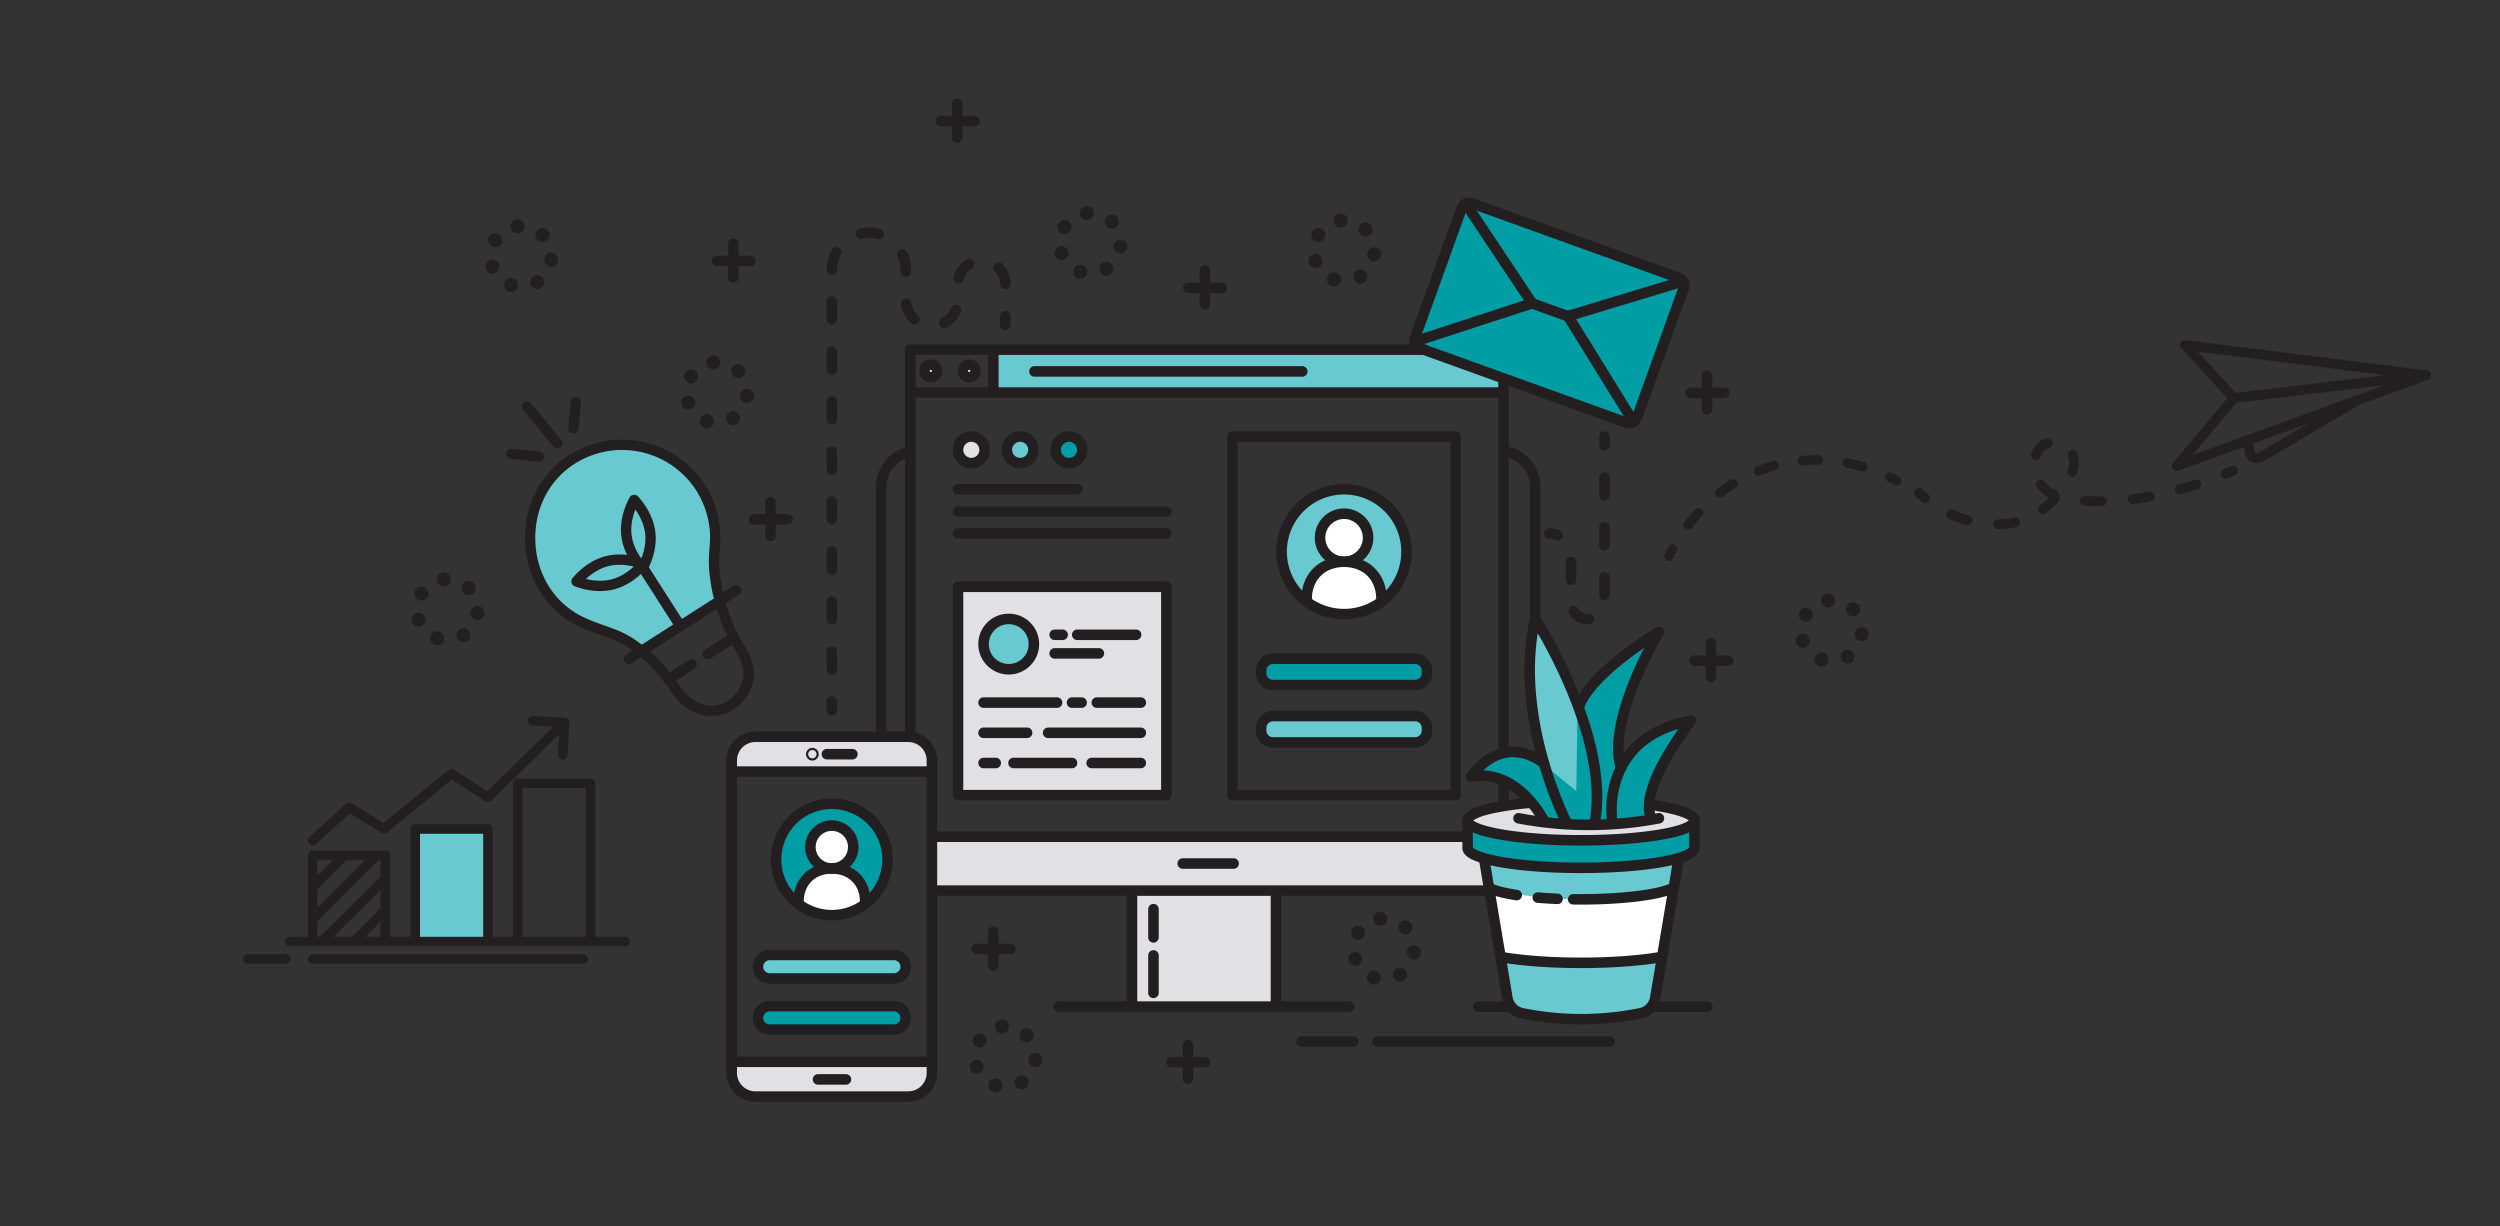 <svg id="Layer_1" data-name="Layer 1" xmlns="http://www.w3.org/2000/svg" viewBox="0 0 2626.884 1288.237">
  <rect x="0" y="0" width="2626.884" height="1288.237" fill="#333333" stroke="none"/>
  <title>restez-actif</title>
  <g>
    <g>
      <g>
        <g>
          <path d="M1501.233,932.622H1018.046c-21.534,0-43.36,19.674-38.991-38.7l.339-13.465,509.632.337,120.372-.337s14.69,38.396-21.985,50.328Z" style="fill: #e1e1e5"/>
          <polyline points="1192.116 926.223 1192.116 1054.79 1340.544 1054.79 1340.544 926.223" style="fill: #e1e1e5"/>
        </g>
        <rect x="1043.953" y="367.012" width="532.585" height="41.309" style="fill: #68c9d0"/>
        <g>
          <circle cx="1412.285" cy="579.678" r="65.629" transform="translate(523.638 1821.001) rotate(-76.718)" style="fill: #68c9d0"/>
          <g>
            <circle cx="1412.285" cy="565.03" r="25.234" transform="translate(537.894 1809.718) rotate(-76.718)" style="fill: #fff"/>
            <path d="M1451.557,629.318c0-23.177-16.096-39.053-39.272-39.053s-39.272,15.877-39.272,39.053c2.002,2.293,16.449,18.28,40.107,17.901C1435.797,646.856,1449.446,631.737,1451.557,629.318Z" style="fill: #fff"/>
          </g>
        </g>
        <g>
          <path d="M768.052,1127.418a24.994,24.994,0,0,0,25.088,24.899H954.958a24.994,24.994,0,0,0,25.088-24.899v-11.684H768.052Z" style="fill: #e1e1e5"/>
          <path d="M980.046,799.016a24.994,24.994,0,0,0-25.088-24.899H793.14a24.994,24.994,0,0,0-25.088,24.899v11.684H980.046Z" style="fill: #e1e1e5"/>
        </g>
        <g>
          <path d="M768.052,1127.418a24.994,24.994,0,0,0,25.088,24.899H954.958a24.994,24.994,0,0,0,25.088-24.899v-11.684H768.052Z" style="fill: #e1e1e5"/>
          <path d="M980.046,799.016a24.994,24.994,0,0,0-25.088-24.899H793.14a24.994,24.994,0,0,0-25.088,24.899v11.684H980.046Z" style="fill: #e1e1e5"/>
        </g>
        <g>
          <g>
            <g>
              <circle cx="1020.611" cy="472.656" r="13.975" transform="translate(-35.288 860.119) rotate(-45)" style="fill: #e1e1e5"/>
              <circle cx="1071.927" cy="472.656" r="13.975" transform="translate(-99.282 446.188) rotate(-22.5)" style="fill: #68c9d0"/>
              <circle cx="1123.243" cy="472.656" r="13.975" transform="translate(405.161 1457.257) rotate(-76.717)" style="fill: #009da5"/>
            </g>
            <rect x="1006.636" y="616.569" width="218.926" height="218.926" style="fill: #e1e1e5"/>
            <circle cx="1059.925" cy="676.778" r="26.443" transform="translate(-178.31 457.132) rotate(-22.5)" style="fill: #68c9d0"/>
          </g>
          <g>
            <path d="M1338.979,692.16h146.612a13.847,13.847,0,0,1,13.847,13.847v0a13.847,13.847,0,0,1-13.847,13.847H1338.979a13.847,13.847,0,0,1-13.847-13.847v0A13.847,13.847,0,0,1,1338.979,692.16Z" style="fill: #009da5"/>
            <path d="M1338.979,752.434h146.612a13.847,13.847,0,0,1,13.847,13.847v0a13.847,13.847,0,0,1-13.847,13.847H1338.979a13.847,13.847,0,0,1-13.847-13.847v0A13.847,13.847,0,0,1,1338.979,752.434Z" style="fill: #68c9d0"/>
          </g>
        </g>
        <g>
          <path d="M939.432,1028.117H808.667a12.35,12.35,0,0,1-12.35-12.35h0a12.35,12.35,0,0,1,12.35-12.35H939.432a12.35,12.35,0,0,1,12.35,12.35h0A12.35,12.35,0,0,1,939.432,1028.117Z" style="fill: #68c9d0"/>
          <path d="M939.432,1081.876H808.667a12.35,12.35,0,0,1-12.35-12.35h0a12.35,12.35,0,0,1,12.35-12.35H939.432a12.35,12.35,0,0,1,12.35,12.35h0A12.35,12.35,0,0,1,939.432,1081.876Z" style="fill: #009da5"/>
        </g>
        <path d="M1555.172,204.989h145.519a8.142,8.142,0,0,1,8.142,8.142V444.758a8.142,8.142,0,0,1-8.142,8.142H1555.172a8.142,8.142,0,0,1-8.142-8.142V213.13a8.142,8.142,0,0,1,8.142-8.142Z" transform="matrix(0.339, -0.941, 0.941, 0.339, 766.424, 1748.863)" style="fill: #009da5"/>
        <g>
          <circle cx="874.049" cy="903.093" r="58.535" transform="translate(-205.701 1546.272) rotate(-76.718)" style="fill: #009da5"/>
          <g>
            <circle cx="874.049" cy="890.029" r="22.506" transform="translate(-373.342 878.73) rotate(-45)" style="fill: #fff"/>
            <path d="M909.076,947.367c0-20.672-14.356-34.832-35.027-34.832s-35.027,14.161-35.027,34.832c1.786,2.045,14.671,16.304,35.772,15.966C895.019,963.01,907.193,949.525,909.076,947.367Z" style="fill: #fff"/>
          </g>
        </g>
        <g>
          <path d="M1761.586,903.191l-24.423,145.474a19.667,19.667,0,0,1-15.472,16.024,312.328,312.328,0,0,1-124.439-.007,19.642,19.642,0,0,1-15.431-16.026q-12.215-73.022-24.429-146.044" style="fill: #68c9d0"/>
          <path d="M1778.651,863.278v27.766c0,11.501-53.35,20.824-119.161,20.824s-119.161-9.323-119.161-20.824V862.121" style="fill: #009da5"/>
          <path d="M1736.57,845.978c26.78,3.819,43.88,9.632,43.88,16.143,0,11.501-53.35,20.824-119.161,20.824s-119.161-9.323-119.161-20.824c0-3.63,4.617-5.924,7.367-7.225,6.429-3.04,13.54-4.709,20.468-6.153a309.099,309.099,0,0,1,30.889-4.574c2.401-.251,4.809-.429,7.22-.555" style="fill: #e1e1e5"/>
          <g>
            <path d="M1674.208,862.499c15.192-91.08-60.157-215.06-60.157-215.06-23.665,101.694,29.187,215.06,29.187,215.06" style="fill: #68c9d0"/>
            <path d="M1701.522,806.907l12.648,50.556-22.529,9.51-35.359-30.218,1.345-95.087c14.273-36.313,83.5-77.333,83.5-77.333s-55.553,93.084-39.605,142.572" style="fill: #009da5"/>
            <path d="M1691.885,859.969s-11.78-85.195,83.249-102.55c0,0-56.429,71.259-41.857,102.55a285.835,285.835,0,0,1-112.914,2.53c-3.263-7.046-9.818-16.763-19.918-26.64-13.016-12.728-32.145-24.273-56.6-19.54,0,0,15.835-24.404,41.679-25.945,18.478-1.102,31.486,8.971,34.839,11.705" style="fill: #009da5"/>
          </g>
        </g>
      </g>
      <path d="M1564.675,933.667l15.128,75.119,164.542-2.902,12.428-72.218a412.684,412.684,0,0,1-192.099,0Z" style="fill: #fff"/>
    </g>
    <rect x="435.464" y="873.055" width="77.254" height="113.105" style="fill: #68c9d0"/>
    <g>
      <g>
        <path d="M1538.006,884.765H981.325a5.532,5.532,0,1,1,0-11.065h556.682a5.532,5.532,0,1,1,0,11.065Z" style="fill: #231f20"/>
        <g>
          <path d="M1189.451,1058.437a5.532,5.532,0,0,1-5.532-5.532V940.537a5.532,5.532,0,1,1,11.065,0v112.367A5.532,5.532,0,0,1,1189.451,1058.437Z" style="fill: #231f20"/>
          <path d="M1340.718,1058.437a5.532,5.532,0,0,1-5.532-5.532V940.537a5.532,5.532,0,0,1,11.065,0v112.367A5.532,5.532,0,0,1,1340.718,1058.437Z" style="fill: #231f20"/>
        </g>
        <path d="M1417.82,1063.2h-305.47a5.532,5.532,0,1,1,0-11.065h305.47a5.532,5.532,0,1,1,0,11.065Z" style="fill: #231f20"/>
      </g>
      <path d="M925.836,775.543a5.532,5.532,0,0,1-5.532-5.532V511.813a43.639,43.639,0,0,1,28.32-40.741,5.533,5.533,0,0,1,3.853,10.373,32.527,32.527,0,0,0-21.109,30.369V770.01A5.532,5.532,0,0,1,925.836,775.543Z" style="fill: #231f20"/>
      <path d="M1559.48,941.306H981.325a5.532,5.532,0,1,1,0-11.065h578.156a5.532,5.532,0,1,1,0,11.065Z" style="fill: #231f20"/>
      <path d="M1613.144,657.358a5.532,5.532,0,0,1-5.532-5.532V511.813a32.329,32.329,0,0,0-26.634-31.876,5.532,5.532,0,1,1,1.949-10.892,43.384,43.384,0,0,1,35.749,42.768V651.826A5.532,5.532,0,0,1,1613.144,657.358Z" style="fill: #231f20"/>
      <g>
        <path d="M1212.005,1048.784a5.532,5.532,0,0,1-5.532-5.532v-39.285a5.532,5.532,0,0,1,11.065,0v39.285A5.532,5.532,0,0,1,1212.005,1048.784Z" style="fill: #231f20"/>
        <path d="M1212.005,990.517a5.532,5.532,0,0,1-5.532-5.532v-29.674a5.532,5.532,0,0,1,11.065,0v29.674A5.532,5.532,0,0,1,1212.005,990.517Z" style="fill: #231f20"/>
      </g>
      <g>
        <g>
          <path d="M956.399,779.687a5.532,5.532,0,0,1-5.532-5.532V367.381a5.532,5.532,0,0,1,5.532-5.532h539.596a5.532,5.532,0,1,1,0,11.065H961.932V774.155A5.532,5.532,0,0,1,956.399,779.687Z" style="fill: #231f20"/>
          <path d="M1579.803,792.349a5.532,5.532,0,0,1-5.532-5.532v-386.53a5.532,5.532,0,0,1,11.065,0v386.53A5.532,5.532,0,0,1,1579.803,792.349Z" style="fill: #231f20"/>
          <path d="M1579.803,849.147a5.532,5.532,0,0,1-5.532-5.532V823.945a5.532,5.532,0,1,1,11.065,0v19.669A5.532,5.532,0,0,1,1579.803,849.147Z" style="fill: #231f20"/>
          <path d="M1576.677,417.989H956.58a5.532,5.532,0,0,1,0-11.065h620.097a5.532,5.532,0,1,1,0,11.065Z" style="fill: #231f20"/>
          <path d="M1368.378,395.813H1087a5.532,5.532,0,0,1,0-11.065h281.378a5.532,5.532,0,1,1,0,11.065Z" style="fill: #231f20"/>
          <g>
            <g>
              <g>
                <circle cx="978.043" cy="389.731" r="6.63" style="fill: #fff"/>
                <path d="M978.043,401.892a12.162,12.162,0,1,1,12.162-12.162A12.175,12.175,0,0,1,978.043,401.892Zm0-13.259a1.097,1.097,0,1,0,1.097,1.097A1.098,1.098,0,0,0,978.043,388.633Z" style="fill: #231f20"/>
              </g>
              <g>
                <circle cx="1018.398" cy="389.731" r="6.63" style="fill: #fff"/>
                <path d="M1018.398,401.892a12.162,12.162,0,1,1,12.162-12.162A12.175,12.175,0,0,1,1018.398,401.892Zm0-13.259a1.097,1.097,0,1,0,1.097,1.097A1.098,1.098,0,0,0,1018.398,388.633Z" style="fill: #231f20"/>
              </g>
            </g>
            <g>
              <line x1="1043.728" y1="371.648" x2="1043.752" y2="408.958" style="fill: #fff"/>
              <path d="M1043.74,366.116h.004a5.529,5.529,0,0,1,5.529,5.529v37.314a5.532,5.532,0,0,1-5.532,5.532h-.004a5.529,5.529,0,0,1-5.529-5.529V371.648A5.532,5.532,0,0,1,1043.74,366.116Z" style="fill: #231f20"/>
            </g>
          </g>
        </g>
        <g>
          <g>
            <g>
              <g>
                <path d="M1020.611,492.164a19.508,19.508,0,1,1,19.507-19.508A19.53,19.53,0,0,1,1020.611,492.164Zm0-27.95a8.443,8.443,0,1,0,8.443,8.443A8.452,8.452,0,0,0,1020.611,464.214Z" style="fill: #231f20"/>
                <path d="M1071.927,492.164a19.508,19.508,0,1,1,19.508-19.508A19.53,19.53,0,0,1,1071.927,492.164Zm0-27.95a8.443,8.443,0,1,0,8.443,8.443A8.452,8.452,0,0,0,1071.927,464.214Z" style="fill: #231f20"/>
                <path d="M1123.243,492.164a19.508,19.508,0,1,1,19.507-19.508A19.53,19.53,0,0,1,1123.243,492.164Zm0-27.95a8.443,8.443,0,1,0,8.443,8.443A8.453,8.453,0,0,0,1123.243,464.214Z" style="fill: #231f20"/>
              </g>
              <path d="M1132.01,519.582H1006.636a5.532,5.532,0,0,1,0-11.065H1132.01a5.532,5.532,0,1,1,0,11.065Z" style="fill: #231f20"/>
              <path d="M1225.562,543.129H1006.636a5.532,5.532,0,0,1,0-11.065h218.926a5.532,5.532,0,1,1,0,11.065Z" style="fill: #231f20"/>
              <path d="M1225.562,566.04H1006.636a5.532,5.532,0,0,1,0-11.065h218.926a5.532,5.532,0,1,1,0,11.065Z" style="fill: #231f20"/>
            </g>
            <path d="M1225.562,841.027H1006.636a5.532,5.532,0,0,1-5.532-5.532V616.569a5.532,5.532,0,0,1,5.532-5.532h218.926a5.532,5.532,0,0,1,5.532,5.532V835.495A5.532,5.532,0,0,1,1225.562,841.027Zm-213.394-11.065H1220.03V622.101H1012.169Z" style="fill: #231f20"/>
            <g>
              <g>
                <g>
                  <path d="M1110.69,743.824h-77.208a5.532,5.532,0,0,1,0-11.065H1110.69a5.532,5.532,0,1,1,0,11.065Z" style="fill: #231f20"/>
                  <path d="M1136.508,743.824h-10.082a5.532,5.532,0,0,1,0-11.065h10.082a5.532,5.532,0,0,1,0,11.065Z" style="fill: #231f20"/>
                  <path d="M1198.716,743.824H1152.49a5.532,5.532,0,0,1,0-11.065h46.226a5.532,5.532,0,0,1,0,11.065Z" style="fill: #231f20"/>
                </g>
                <g>
                  <path d="M1079.216,775.543h-45.734a5.532,5.532,0,0,1,0-11.065h45.734a5.532,5.532,0,1,1,0,11.065Z" style="fill: #231f20"/>
                  <path d="M1198.716,775.543h-97.37a5.532,5.532,0,0,1,0-11.065h97.37a5.532,5.532,0,0,1,0,11.065Z" style="fill: #231f20"/>
                </g>
                <g>
                  <path d="M1046.268,807.262h-12.786a5.532,5.532,0,0,1,0-11.065h12.786a5.532,5.532,0,0,1,0,11.065Z" style="fill: #231f20"/>
                  <path d="M1126.426,807.262h-61.471a5.532,5.532,0,0,1,0-11.065h61.471a5.532,5.532,0,0,1,0,11.065Z" style="fill: #231f20"/>
                  <path d="M1198.716,807.262h-51.636a5.532,5.532,0,0,1,0-11.065h51.636a5.532,5.532,0,0,1,0,11.065Z" style="fill: #231f20"/>
                </g>
              </g>
              <g>
                <path d="M1059.925,708.753a31.976,31.976,0,1,1,31.976-31.976A32.012,32.012,0,0,1,1059.925,708.753Zm0-52.886a20.911,20.911,0,1,0,20.911,20.911A20.934,20.934,0,0,0,1059.925,655.867Z" style="fill: #231f20"/>
                <g>
                  <path d="M1116.566,672.536h-8.367a5.532,5.532,0,0,1,0-11.065h8.367a5.532,5.532,0,0,1,0,11.065Z" style="fill: #231f20"/>
                  <path d="M1193.767,672.536h-61.833a5.532,5.532,0,0,1,0-11.065h61.833a5.532,5.532,0,1,1,0,11.065Z" style="fill: #231f20"/>
                  <path d="M1154.671,692.084H1108.199a5.532,5.532,0,0,1,0-11.065h46.472a5.532,5.532,0,1,1,0,11.065Z" style="fill: #231f20"/>
                </g>
              </g>
            </g>
          </g>
          <g>
            <path d="M1529.566,841.027H1295.004a5.532,5.532,0,0,1-5.532-5.532V458.681a5.532,5.532,0,0,1,5.532-5.532H1529.566a5.532,5.532,0,0,1,5.532,5.532V835.495A5.532,5.532,0,0,1,1529.566,841.027Zm-229.029-11.065h223.497V464.214H1300.537Z" style="fill: #231f20"/>
            <g>
              <g>
                <path d="M1412.285,650.84a71.161,71.161,0,1,1,71.161-71.162A71.242,71.242,0,0,1,1412.285,650.84Zm0-131.258a60.096,60.096,0,1,0,60.096,60.096A60.165,60.165,0,0,0,1412.285,519.582Z" style="fill: #231f20"/>
                <g>
                  <path d="M1412.285,595.797a30.766,30.766,0,1,1,30.766-30.766A30.801,30.801,0,0,1,1412.285,595.797Zm0-50.467a19.701,19.701,0,1,0,19.701,19.701A19.723,19.723,0,0,0,1412.285,545.329Z" style="fill: #231f20"/>
                  <path d="M1451.557,634.85a5.532,5.532,0,0,1-5.532-5.532c0-20.05-13.559-33.521-33.74-33.521s-33.74,13.471-33.74,33.521a5.532,5.532,0,0,1-11.065,0c0-26.252,18.424-44.586,44.805-44.586s44.804,18.334,44.804,44.586A5.532,5.532,0,0,1,1451.557,634.85Z" style="fill: #231f20"/>
                </g>
              </g>
              <path d="M1486.898,725.386H1337.673A18.093,18.093,0,0,1,1319.6,707.313V704.7a18.093,18.093,0,0,1,18.073-18.073h149.225A18.093,18.093,0,0,1,1504.97,704.7v2.613A18.093,18.093,0,0,1,1486.898,725.386Zm-149.225-27.693a7.016,7.016,0,0,0-7.008,7.008v2.613a7.016,7.016,0,0,0,7.008,7.008h149.225a7.016,7.016,0,0,0,7.008-7.008V704.7a7.016,7.016,0,0,0-7.008-7.008Z" style="fill: #231f20"/>
              <path d="M1486.898,785.66H1337.673A18.093,18.093,0,0,1,1319.6,767.587v-2.613a18.093,18.093,0,0,1,18.073-18.073h149.225a18.093,18.093,0,0,1,18.073,18.073v2.613A18.093,18.093,0,0,1,1486.898,785.66Zm-149.225-27.693a7.016,7.016,0,0,0-7.008,7.008v2.613a7.016,7.016,0,0,0,7.008,7.008h149.225a7.016,7.016,0,0,0,7.008-7.008v-2.613a7.016,7.016,0,0,0-7.008-7.008Z" style="fill: #231f20"/>
            </g>
          </g>
        </g>
      </g>
      <path d="M1296.23,912.875h-53.48a5.532,5.532,0,1,1,0-11.065h53.48a5.532,5.532,0,1,1,0,11.065Z" style="fill: #231f20"/>
    </g>
    <g>
      <g>
        <path d="M888.87,1139.735H859.564a5.532,5.532,0,1,1,0-11.065H888.87a5.532,5.532,0,0,1,0,11.065Z" style="fill: #231f20"/>
        <g>
          <path d="M954.333,1157.812H793.765a30.461,30.461,0,0,1-30.426-30.426V799.048a30.461,30.461,0,0,1,30.426-30.426H954.333a30.461,30.461,0,0,1,30.426,30.426v328.337A30.461,30.461,0,0,1,954.333,1157.812ZM793.765,779.687a19.383,19.383,0,0,0-19.362,19.361v328.337a19.383,19.383,0,0,0,19.362,19.361H954.333a19.383,19.383,0,0,0,19.362-19.361V799.048a19.383,19.383,0,0,0-19.362-19.361Z" style="fill: #231f20"/>
          <path d="M979.055,816.263H769.043a5.532,5.532,0,1,1,0-11.065h210.012a5.532,5.532,0,1,1,0,11.065Z" style="fill: #231f20"/>
          <path d="M979.055,1121.236H769.043a5.532,5.532,0,0,1,0-11.065h210.012a5.532,5.532,0,0,1,0,11.065Z" style="fill: #231f20"/>
          <g>
            <path d="M895.655,798.005H868.887a5.532,5.532,0,0,1,0-11.065h26.768a5.532,5.532,0,1,1,0,11.065Z" style="fill: #231f20"/>
            <path d="M853.59,799.153a6.68,6.68,0,1,1,6.68-6.679A6.687,6.687,0,0,1,853.59,799.153Zm0-11.065a4.385,4.385,0,1,0,4.385,4.385A4.39,4.39,0,0,0,853.59,788.088Z" style="fill: #231f20"/>
          </g>
        </g>
      </g>
      <g>
        <g>
          <path d="M874.049,967.161a64.067,64.067,0,1,1,64.067-64.067A64.14,64.14,0,0,1,874.049,967.161Zm0-117.07a53.003,53.003,0,1,0,53.002,53.003A53.062,53.062,0,0,0,874.049,850.091Z" style="fill: #231f20"/>
          <g>
            <path d="M874.049,918.067a28.039,28.039,0,1,1,28.038-28.038A28.07,28.07,0,0,1,874.049,918.067Zm0-45.012a16.974,16.974,0,1,0,16.974,16.974A16.993,16.993,0,0,0,874.049,873.055Z" style="fill: #231f20"/>
            <path d="M909.076,952.9a5.532,5.532,0,0,1-5.532-5.532c0-17.525-11.853-29.3-29.495-29.3s-29.495,11.775-29.495,29.3a5.532,5.532,0,1,1-11.065,0c0-23.766,16.679-40.365,40.56-40.365s40.56,16.599,40.56,40.365A5.532,5.532,0,0,1,909.076,952.9Z" style="fill: #231f20"/>
          </g>
        </g>
        <path d="M939.431,1033.649H808.667a17.883,17.883,0,0,1,0-35.765H939.431a17.883,17.883,0,0,1,0,35.765Zm-130.765-24.7a6.818,6.818,0,0,0,0,13.635H939.431a6.818,6.818,0,0,0,0-13.635Z" style="fill: #231f20"/>
        <path d="M939.431,1087.408H808.667a17.883,17.883,0,0,1,0-35.765H939.431a17.883,17.883,0,0,1,0,35.765Zm-130.765-24.7a6.818,6.818,0,0,0,0,13.635H939.431a6.818,6.818,0,0,0,0-13.635Z" style="fill: #231f20"/>
      </g>
    </g>
    <g>
      <g>
        <g>
          <g>
            <path d="M1622.229,867.819a5.532,5.532,0,0,1-4.957-3.069h0a106.24,106.24,0,0,0-19.048-25.358c-15.842-15.39-33.159-21.398-51.465-17.854a5.532,5.532,0,0,1-5.692-8.443c.611-.942,15.252-23.119,39.977-27.72,14.714-2.736,29.661,1.305,44.429,12.012a5.532,5.532,0,1,1-6.495,8.958c-12.216-8.857-24.297-12.252-35.911-10.091-10.385,1.932-18.737,7.917-24.404,13.279,16.875.534,33.081,8.046,47.512,22.158a115.603,115.603,0,0,1,21.006,28.136,5.534,5.534,0,0,1-4.951,7.992Z" style="fill: #231f20"/>
            <path d="M1645.105,867.819a5.531,5.531,0,0,1-4.944-3.042c-.578-1.146-14.284-28.529-25.252-68.881-10.155-37.362-19.64-93.161-7.154-146.815a5.532,5.532,0,0,1,10.035-1.749,521.466,521.466,0,0,1,37.608,72.665c23.814,56.194,32.605,104.374,26.129,143.199a5.532,5.532,0,1,1-10.914-1.82c7.629-45.737-9.604-99.779-25.403-137.062a543.632,543.632,0,0,0-29.402-58.846c-7.584,47.049.837,94.634,9.778,127.526,10.677,39.281,24.317,66.529,24.454,66.8a5.534,5.534,0,0,1-4.935,8.025Z" style="fill: #231f20"/>
            <path d="M1703.383,812.228a5.535,5.535,0,0,1-5.265-3.837c-12.127-37.632,13.9-97.157,29.531-127.715-21.062,14.497-54.042,39.982-63.012,62.802a5.532,5.532,0,1,1-10.298-4.048c14.798-37.648,82.935-78.354,85.828-80.068a5.532,5.532,0,0,1,7.571,7.594c-.543.91-54.085,91.51-39.09,138.041a5.536,5.536,0,0,1-5.267,7.231Z" style="fill: #231f20"/>
            <path d="M1735.143,865.29a5.533,5.533,0,0,1-5.019-3.198c-6.841-14.689-1.571-37.59,15.664-68.068,6.166-10.905,12.725-20.766,17.821-28.002-29.199,8.518-48.863,25.47-58.547,50.53a95.84,95.84,0,0,0-5.833,42.456,5.532,5.532,0,0,1-10.962,1.506,105.376,105.376,0,0,1,6.298-47.493c8.657-22.741,29.813-51.83,81.438-61.257a5.533,5.533,0,0,1,5.331,8.876c-15.102,19.083-51.941,73.671-41.18,96.78a5.535,5.535,0,0,1-5.011,7.869Z" style="fill: #231f20"/>
          </g>
          <path d="M1661.288,888.477c-32.139,0-62.401-2.195-85.212-6.182-11.341-1.982-20.323-4.322-26.698-6.956-3.162-1.306-12.784-5.282-12.784-13.219,0-7.244,7.382-10.735,10.534-12.226,7.139-3.376,14.948-5.16,21.706-6.567a312.38,312.38,0,0,1,31.441-4.66c2.363-.247,4.818-.436,7.505-.578a5.532,5.532,0,0,1,.581,11.05c-2.494.131-4.762.305-6.934.533a301.884,301.884,0,0,0-30.337,4.487c-6.136,1.278-13.189,2.881-19.232,5.738a19.121,19.121,0,0,0-3.772,2.162c1.804,1.575,8.891,6.029,33.914,10.007,21.69,3.448,49.849,5.347,79.287,5.347s57.597-1.899,79.288-5.347c24.82-3.945,31.994-8.359,33.869-9.967-2.54-2.199-12.51-6.915-38.657-10.644a5.532,5.532,0,0,1,1.562-10.954c43.591,6.216,48.632,15.316,48.632,21.62,0,7.937-9.622,11.913-12.784,13.219-6.375,2.634-15.357,4.974-26.698,6.956C1723.689,886.282,1693.427,888.477,1661.288,888.477Zm113.763-25.706h0Z" style="fill: #231f20"/>
          <path d="M1661.288,917.4c-32.138,0-62.401-2.195-85.212-6.182-11.341-1.982-20.323-4.322-26.698-6.956-3.162-1.306-12.784-5.282-12.784-13.219v-28.923a5.532,5.532,0,1,1,11.065,0v28.444c.861.982,6.495,5.998,34.342,10.424,21.69,3.448,49.849,5.347,79.287,5.347s57.597-1.899,79.288-5.347c27.846-4.426,33.481-9.442,34.342-10.424V863.278a5.532,5.532,0,1,1,11.065,0v27.766c0,7.937-9.622,11.912-12.784,13.219-6.375,2.634-15.357,4.974-26.698,6.956C1723.689,915.205,1693.427,917.4,1661.288,917.4Z" style="fill: #231f20"/>
          <path d="M1661.288,1017.221c-31.223,0-60.858-2.088-83.447-5.88a5.532,5.532,0,0,1,1.832-10.912c22.002,3.693,50.987,5.727,81.615,5.727,30.284,0,59.032-1.994,80.949-5.616a5.532,5.532,0,1,1,1.804,10.917C1721.546,1015.173,1692.158,1017.221,1661.288,1017.221Z" style="fill: #231f20"/>
          <path d="M1593.722,946.073a5.6,5.6,0,0,1-.848-.065c-12.834-1.973-22.616-4.423-29.073-7.282a5.532,5.532,0,1,1,4.479-10.117c5.487,2.429,14.572,4.664,26.275,6.463a5.533,5.533,0,0,1-.834,11.001Z" style="fill: #231f20"/>
          <path d="M1636.561,949.997q-.121,0-.243-.005c-7.221-.313-14.272-.766-20.957-1.345a5.532,5.532,0,0,1,.956-11.024c6.527.566,13.417,1.008,20.48,1.314a5.532,5.532,0,0,1-.235,11.06Z" style="fill: #231f20"/>
          <path d="M1661.288,950.523c-2.752,0-5.531-.019-8.261-.057a5.532,5.532,0,0,1,.075-11.065l.078,0c2.679.037,5.407.056,8.108.056,41.249,0,78.708-4.397,93.21-10.941a5.532,5.532,0,0,1,4.551,10.086C1743.002,945.845,1704.629,950.523,1661.288,950.523Z" style="fill: #231f20"/>
          <path d="M1661.568,1076.478q-.732,0-1.462-.003a318.677,318.677,0,0,1-61.867-6.371,25.316,25.316,0,0,1-19.785-20.535l-24.429-146.044a5.533,5.533,0,1,1,10.914-1.825l24.429,146.044a14.185,14.185,0,0,0,11.076,11.517,306.815,306.815,0,0,0,122.235.007,14.218,14.218,0,0,0,11.118-11.519l24.422-145.474a5.532,5.532,0,1,1,10.912,1.832L1744.708,1049.581a25.348,25.348,0,0,1-19.827,20.53A318.64,318.64,0,0,1,1661.568,1076.478Z" style="fill: #231f20"/>
        </g>
        <path d="M1669.362,872.292c-.999,0-1.993-.004-2.991-.011a401.105,401.105,0,0,1-71.771-7.039,5.532,5.532,0,0,1,2.068-10.87,389.133,389.133,0,0,0,145.437,0,5.532,5.532,0,0,1,2.068,10.87A401.132,401.132,0,0,1,1669.362,872.292Z" style="fill: #231f20"/>
      </g>
      <path d="M1794.03,1063.344h-57.28a5.532,5.532,0,0,1,0-11.065h57.28a5.532,5.532,0,0,1,0,11.065Z" style="fill: #231f20"/>
      <path d="M1587.77,1063.344h-34.535a5.532,5.532,0,0,1,0-11.065H1587.77a5.532,5.532,0,0,1,0,11.065Z" style="fill: #231f20"/>
    </g>
    <g>
      <path d="M1691.515,1099.95H1447.283a5.532,5.532,0,0,1,0-11.065h244.232a5.532,5.532,0,0,1,0,11.065Z" style="fill: #231f20"/>
      <path d="M1422.203,1099.95h-54.586a5.532,5.532,0,0,1,0-11.065h54.586a5.532,5.532,0,0,1,0,11.065Z" style="fill: #231f20"/>
    </g>
    <g>
      <g>
        <path d="M1647.631,337.192a16.468,16.468,0,0,1-5.576-.967L1611.444,325.19a16.53,16.53,0,0,1-8.126-6.386L1536.75,218.841a5.533,5.533,0,0,1,9.21-6.133l66.576,99.976a5.405,5.405,0,0,0,2.66,2.097l30.611,11.034a5.396,5.396,0,0,0,3.372.087L1760.336,292.26a5.532,5.532,0,0,1,3.205,10.59l-111.156,33.642A16.403,16.403,0,0,1,1647.631,337.192Z" style="fill: #231f20"/>
        <path d="M1712.652,442.804a5.53,5.53,0,0,1-4.71-2.621L1642.888,335.08a5.532,5.532,0,1,1,9.409-5.823l65.054,105.103a5.534,5.534,0,0,1-4.699,8.445Z" style="fill: #231f20"/>
        <path d="M1493.414,362.185a5.533,5.533,0,0,1-1.713-10.794l116.647-38.012a5.532,5.532,0,0,1,3.428,10.52l-116.647,38.012A5.529,5.529,0,0,1,1493.414,362.185Z" style="fill: #231f20"/>
      </g>
      <path d="M1712.217,450.348a13.685,13.685,0,0,1-4.645-.817L1489.669,370.982a13.673,13.673,0,0,1-8.226-17.5L1530.79,216.585a13.674,13.674,0,0,1,17.5-8.227h0l217.903,78.549a13.673,13.673,0,0,1,8.226,17.5l-49.347,136.896a13.701,13.701,0,0,1-12.855,9.044Zm-168.56-231.736a2.645,2.645,0,0,0-1.113.25,2.599,2.599,0,0,0-1.345,1.476l-49.347,136.897a2.609,2.609,0,0,0,1.569,3.339l217.903,78.549a2.609,2.609,0,0,0,3.339-1.57l49.347-136.897a2.608,2.608,0,0,0-1.569-3.339l-217.903-78.549A2.59,2.59,0,0,0,1543.657,218.611Z" style="fill: #231f20"/>
    </g>
    <g>
      <g>
        <path d="M874.049,751.778a5.532,5.532,0,0,1-5.532-5.532v-9.221a5.532,5.532,0,1,1,11.065,0v9.221A5.532,5.532,0,0,1,874.049,751.778Z" style="fill: #231f20"/>
        <path d="M874.049,708.799a5.532,5.532,0,0,1-5.532-5.532V684.512a5.532,5.532,0,0,1,11.065,0v18.755A5.532,5.532,0,0,1,874.049,708.799Zm0-52.513a5.532,5.532,0,0,1-5.532-5.532V631.999a5.532,5.532,0,0,1,11.065,0v18.755A5.532,5.532,0,0,1,874.049,656.286Zm0-52.513a5.532,5.532,0,0,1-5.532-5.532V579.486a5.532,5.532,0,0,1,11.065,0v18.755A5.532,5.532,0,0,1,874.049,603.773Zm0-52.513a5.532,5.532,0,0,1-5.532-5.532V526.973a5.532,5.532,0,0,1,11.065,0v18.755A5.532,5.532,0,0,1,874.049,551.26Zm0-52.513a5.532,5.532,0,0,1-5.532-5.532V474.46a5.532,5.532,0,0,1,11.065,0v18.755A5.532,5.532,0,0,1,874.049,498.747Zm0-52.513a5.532,5.532,0,0,1-5.532-5.532V421.947a5.532,5.532,0,0,1,11.065,0v18.755A5.532,5.532,0,0,1,874.049,446.234Zm0-52.513a5.532,5.532,0,0,1-5.532-5.532V369.434a5.532,5.532,0,0,1,11.065,0v18.755A5.532,5.532,0,0,1,874.049,393.721Zm118.194-48.97a5.533,5.533,0,0,1-2.637-10.4,22.019,22.019,0,0,0,9.842-10.903,5.532,5.532,0,0,1,10.222,4.235,33.116,33.116,0,0,1-14.8,16.4A5.505,5.505,0,0,1,992.244,344.751Zm-118.194-3.543a5.532,5.532,0,0,1-5.532-5.532V316.921a5.532,5.532,0,0,1,11.065,0v18.755A5.532,5.532,0,0,1,874.049,341.208Zm86.758-.259a5.513,5.513,0,0,1-3.711-1.431,33.021,33.021,0,0,1-10.472-19.461,5.532,5.532,0,0,1,10.94-1.66,21.925,21.925,0,0,0,6.958,12.919,5.532,5.532,0,0,1-3.715,9.634Zm95.538-37.2a5.532,5.532,0,0,1-5.53-5.454,19.242,19.242,0,0,0-5.431-13.152,5.532,5.532,0,1,1,7.953-7.693,30.264,30.264,0,0,1,8.542,20.688,5.533,5.533,0,0,1-5.454,5.61Zm-48.869-6.056a5.537,5.537,0,0,1-5.349-6.959,30.297,30.297,0,0,1,13.335-17.978,5.532,5.532,0,1,1,5.844,9.396,19.273,19.273,0,0,0-8.487,11.432A5.535,5.535,0,0,1,1007.476,297.693Zm-55.695-6.675a5.532,5.532,0,0,1-5.532-5.532V283.508a33.053,33.053,0,0,0-3.045-13.941,5.532,5.532,0,0,1,10.048-4.633,44.037,44.037,0,0,1,4.062,18.574v1.977A5.532,5.532,0,0,1,951.781,291.018Zm-77.73-2.322-.049,0a5.532,5.532,0,0,1-5.484-5.58,44.5,44.5,0,0,1,5.243-20.558,5.532,5.532,0,0,1,9.752,5.228,32.929,32.929,0,0,0-3.931,15.426A5.532,5.532,0,0,1,874.052,288.695Zm49.275-37.11a5.548,5.548,0,0,1-1.481-.202,33.788,33.788,0,0,0-15.928-.474,5.532,5.532,0,1,1-2.31-10.82,44.891,44.891,0,0,1,21.194.632,5.533,5.533,0,0,1-1.475,10.865Z" style="fill: #231f20"/>
        <path d="M1056.349,346.916a5.532,5.532,0,0,1-5.532-5.532v-9.221a5.532,5.532,0,1,1,11.065,0v9.221A5.532,5.532,0,0,1,1056.349,346.916Z" style="fill: #231f20"/>
      </g>
      <g>
        <path d="M1685.905,473.434a5.532,5.532,0,0,1-5.532-5.532v-9.221a5.532,5.532,0,1,1,11.065,0v9.221A5.532,5.532,0,0,1,1685.905,473.434Z" style="fill: #231f20"/>
        <path d="M1668.336,655.867a23.048,23.048,0,0,1-19.331-10.45,5.532,5.532,0,1,1,9.255-6.065,12.015,12.015,0,0,0,10.077,5.451q.457,0,.905-.033a5.532,5.532,0,0,1,.816,11.034C1669.489,655.846,1668.91,655.867,1668.336,655.867Zm17.569-25.009a5.532,5.532,0,0,1-5.532-5.532V606.585a5.532,5.532,0,1,1,11.065,0v18.741A5.532,5.532,0,0,1,1685.905,630.858Zm-35.138-16.112a5.532,5.532,0,0,1-5.532-5.532v-18.741a5.532,5.532,0,0,1,11.065,0v18.741A5.532,5.532,0,0,1,1650.768,614.746Zm35.138-36.362a5.532,5.532,0,0,1-5.532-5.532V554.11a5.532,5.532,0,0,1,11.065,0v18.741A5.532,5.532,0,0,1,1685.905,578.384Zm0-52.474a5.532,5.532,0,0,1-5.532-5.532V501.635a5.532,5.532,0,1,1,11.065,0v18.741A5.532,5.532,0,0,1,1685.905,525.909Z" style="fill: #231f20"/>
        <path d="M1636.906,567.873a5.512,5.512,0,0,1-2.174-.448,17.187,17.187,0,0,0-6.8-1.386,5.532,5.532,0,0,1,0-11.065,28.183,28.183,0,0,1,11.153,2.279,5.533,5.533,0,0,1-2.179,10.62Z" style="fill: #231f20"/>
      </g>
    </g>
    <g>
      <path d="M1132.632,292.545h0a7.386,7.386,0,0,1-4.544-9.39h0a7.374,7.374,0,0,1,9.39-4.544h0a7.369,7.369,0,0,1,4.544,9.39h0a7.364,7.364,0,0,1-6.964,4.95h0A7.54,7.54,0,0,1,1132.632,292.545Zm23.678-6.159a7.38,7.38,0,0,1,2.309-10.172h0a7.372,7.372,0,0,1,10.172,2.302h0a7.371,7.371,0,0,1-2.301,10.172h0a7.322,7.322,0,0,1-3.932,1.143h0A7.394,7.394,0,0,1,1156.311,286.385Zm-47.807-17.903a7.375,7.375,0,0,1,4.514-9.405h0a7.378,7.378,0,0,1,9.405,4.514h0a7.378,7.378,0,0,1-4.514,9.405h0a7.498,7.498,0,0,1-2.449.42h0A7.382,7.382,0,0,1,1108.503,268.483Zm67.938-2.139a7.381,7.381,0,0,1-6.513-8.151h0a7.372,7.372,0,0,1,8.151-6.513h0a7.369,7.369,0,0,1,6.506,8.144h0a7.377,7.377,0,0,1-7.317,6.565h0A7.726,7.726,0,0,1,1176.441,266.344Zm-61.852-21.562a7.374,7.374,0,0,1-2.331-10.165h0a7.385,7.385,0,0,1,10.172-2.338h0a7.39,7.39,0,0,1,2.331,10.172h0a7.378,7.378,0,0,1-6.262,3.46h0A7.312,7.312,0,0,1,1114.589,244.782Zm48.309-6.668a.11.11,0,0,0-.029-.03h0l-.022-.022h0a7.375,7.375,0,0,1-.03-10.431h0a7.368,7.368,0,0,1,10.43-.029h0a.795.795,0,0,1,.081.074h0v.007h0a7.369,7.369,0,0,1,0,10.43h0a7.358,7.358,0,0,1-5.215,2.161h0A7.357,7.357,0,0,1,1162.898,238.114ZM1134.579,224.6a7.373,7.373,0,0,1,6.492-8.166h0a7.377,7.377,0,0,1,8.166,6.492h0a7.377,7.377,0,0,1-6.491,8.166h0a8.176,8.176,0,0,1-.849.044h0A7.374,7.374,0,0,1,1134.579,224.6Z" style="fill: #231f20"/>
      <path d="M740.319,449.547a7.369,7.369,0,0,1-4.544-9.383h0a7.378,7.378,0,0,1,9.39-4.552h0a7.381,7.381,0,0,1,4.544,9.39h0a7.384,7.384,0,0,1-6.963,4.957h0A7.365,7.365,0,0,1,740.319,449.547Zm23.679-6.152a7.382,7.382,0,0,1,2.309-10.18h0a7.375,7.375,0,0,1,10.172,2.309h0a7.372,7.372,0,0,1-2.302,10.172h0a7.396,7.396,0,0,1-3.931,1.136h0A7.376,7.376,0,0,1,763.998,443.395Zm-47.807-17.91a7.367,7.367,0,0,1,4.514-9.398h0a7.378,7.378,0,0,1,9.405,4.514h0a7.381,7.381,0,0,1-4.522,9.405h0a7.415,7.415,0,0,1-2.442.413h0A7.365,7.365,0,0,1,716.19,425.485Zm67.93-2.139a7.372,7.372,0,0,1-6.506-8.151h0a7.371,7.371,0,0,1,8.144-6.514h0a7.377,7.377,0,0,1,6.513,8.151h0a7.376,7.376,0,0,1-7.317,6.558h0A8,8,0,0,1,784.121,423.345ZM722.276,401.791a7.385,7.385,0,0,1-2.331-10.172h0a7.374,7.374,0,0,1,10.165-2.331h0a7.375,7.375,0,0,1,2.338,10.165h0a7.386,7.386,0,0,1-6.263,3.467h0A7.378,7.378,0,0,1,722.276,401.791Zm48.309-6.676h0a.323.323,0,0,1-.052-.044h0a7.377,7.377,0,0,1-.029-10.438h0a7.382,7.382,0,0,1,10.43-.03h0v.008h0c.03.022.051.051.081.073h0a7.368,7.368,0,0,1,0,10.43h0a7.325,7.325,0,0,1-5.215,2.161h0A7.325,7.325,0,0,1,770.585,395.115Zm-28.319-13.507a7.38,7.38,0,0,1,6.484-8.173h0a7.386,7.386,0,0,1,8.173,6.492h0a7.369,7.369,0,0,1-6.492,8.166h0a6.585,6.585,0,0,1-.848.052h0A7.374,7.374,0,0,1,742.266,381.609Z" style="fill: #231f20"/>
      <path d="M456.964,677.648a7.375,7.375,0,0,1-4.544-9.39h0a7.369,7.369,0,0,1,9.39-4.544h0a7.375,7.375,0,0,1,4.544,9.39h0a7.378,7.378,0,0,1-6.963,4.957h0A7.364,7.364,0,0,1,456.964,677.648Zm23.679-6.16a7.38,7.38,0,0,1,2.309-10.172h0a7.372,7.372,0,0,1,10.172,2.302h0a7.371,7.371,0,0,1-2.302,10.172h0a7.32,7.32,0,0,1-3.931,1.143h0A7.375,7.375,0,0,1,480.643,671.489Zm-47.807-17.903h0a7.378,7.378,0,0,1,4.514-9.405h0a7.378,7.378,0,0,1,9.405,4.514v.007a7.374,7.374,0,0,1-4.522,9.398h0a7.246,7.246,0,0,1-2.442.42h0A7.375,7.375,0,0,1,432.836,653.586Zm67.93-2.139a7.377,7.377,0,0,1-6.506-8.151h0a7.371,7.371,0,0,1,8.144-6.513h0a7.372,7.372,0,0,1,6.514,8.151h0a7.377,7.377,0,0,1-7.317,6.558h0A7.974,7.974,0,0,1,500.766,651.447Zm-61.845-21.561A7.375,7.375,0,0,1,436.59,619.72h0a7.368,7.368,0,0,1,10.165-2.331h0a7.375,7.375,0,0,1,2.338,10.165h0a7.378,7.378,0,0,1-6.263,3.46h0A7.312,7.312,0,0,1,438.921,629.885Zm48.309-6.668-.03-.03h0l-.022-.022h0a7.368,7.368,0,0,1-.029-10.43h0a7.368,7.368,0,0,1,10.43-.03h0l.052.051h0c.007.008.022.015.029.03h0a7.381,7.381,0,0,1,0,10.43h0a7.356,7.356,0,0,1-5.215,2.161h0A7.356,7.356,0,0,1,487.23,623.217Zm-28.319-13.514a7.377,7.377,0,0,1,6.484-8.166h0a7.38,7.38,0,0,1,8.173,6.492h0a7.377,7.377,0,0,1-6.492,8.166h0a8.302,8.302,0,0,1-.848.051h0A7.381,7.381,0,0,1,458.912,609.703Z" style="fill: #231f20"/>
      <path d="M534.558,306.43a7.375,7.375,0,0,1-4.544-9.39h0a7.368,7.368,0,0,1,9.39-4.544h0a7.375,7.375,0,0,1,4.544,9.39h0a7.378,7.378,0,0,1-6.963,4.957h0A7.367,7.367,0,0,1,534.558,306.43Zm23.679-6.16a7.38,7.38,0,0,1,2.309-10.172h0A7.372,7.372,0,0,1,570.718,292.4h0a7.371,7.371,0,0,1-2.302,10.172h0a7.32,7.32,0,0,1-3.931,1.143h0A7.375,7.375,0,0,1,558.237,300.27ZM510.43,282.368h0a7.378,7.378,0,0,1,4.514-9.405h0a7.378,7.378,0,0,1,9.405,4.515v.007a7.374,7.374,0,0,1-4.522,9.398h0a7.246,7.246,0,0,1-2.442.42h0A7.375,7.375,0,0,1,510.43,282.368Zm67.93-2.139a7.377,7.377,0,0,1-6.506-8.151h0a7.371,7.371,0,0,1,8.144-6.513h0a7.372,7.372,0,0,1,6.514,8.151h0a7.376,7.376,0,0,1-7.317,6.558h0A7.974,7.974,0,0,1,578.36,280.228Zm-61.845-21.561a7.375,7.375,0,0,1-2.331-10.165h0a7.368,7.368,0,0,1,10.165-2.331h0a7.375,7.375,0,0,1,2.338,10.165h0a7.378,7.378,0,0,1-6.263,3.459h0A7.313,7.313,0,0,1,516.515,258.667Zm48.309-6.668-.03-.03h0l-.022-.022h0a7.368,7.368,0,0,1-.029-10.43h0a7.368,7.368,0,0,1,10.43-.03h0l.052.051h0c.007.008.022.015.029.03h0a7.381,7.381,0,0,1,0,10.43h0a7.356,7.356,0,0,1-5.215,2.161h0A7.356,7.356,0,0,1,564.824,251.998Zm-28.319-13.514a7.377,7.377,0,0,1,6.484-8.166h0a7.38,7.38,0,0,1,8.173,6.492h0a7.377,7.377,0,0,1-6.492,8.166h0a8.302,8.302,0,0,1-.848.051h0A7.381,7.381,0,0,1,536.505,238.484Z" style="fill: #231f20"/>
      <path d="M1441.177,1034.181a7.369,7.369,0,0,1-4.544-9.39h0a7.381,7.381,0,0,1,9.39-4.544h0a7.387,7.387,0,0,1,4.544,9.39h0a7.386,7.386,0,0,1-6.971,4.957h0A7.286,7.286,0,0,1,1441.177,1034.181Zm23.679-6.159a7.372,7.372,0,0,1,2.301-10.172h0a7.373,7.373,0,0,1,10.172,2.309h0a7.372,7.372,0,0,1-2.301,10.172h0a7.351,7.351,0,0,1-3.925,1.136h0A7.366,7.366,0,0,1,1464.856,1028.021Zm-47.815-17.903a7.382,7.382,0,0,1,4.522-9.405h0a7.377,7.377,0,0,1,9.398,4.522h0a7.378,7.378,0,0,1-4.514,9.405h0a7.437,7.437,0,0,1-2.441.413h0A7.381,7.381,0,0,1,1417.041,1010.118Zm67.938-2.139a7.378,7.378,0,0,1-6.513-8.151h0a7.382,7.382,0,0,1,8.151-6.513h0a7.383,7.383,0,0,1,6.514,8.151h0a7.379,7.379,0,0,1-7.325,6.558h0A7.828,7.828,0,0,1,1484.979,1007.979Zm-61.845-21.554a7.377,7.377,0,0,1-2.331-10.172h0a7.374,7.374,0,0,1,10.165-2.331h0a7.367,7.367,0,0,1,2.331,10.165h0a7.366,7.366,0,0,1-6.255,3.46h0A7.366,7.366,0,0,1,1423.134,986.425Zm48.331-6.646c-.022-.022-.052-.051-.081-.081h0a7.382,7.382,0,0,1-.029-10.431h0a7.39,7.39,0,0,1,10.438-.029h0a.343.343,0,0,0,.051.051h0c.007.008.015.022.029.03h0a7.382,7.382,0,0,1,0,10.43h0a7.35,7.35,0,0,1-5.215,2.161h0A7.348,7.348,0,0,1,1471.466,979.779Zm-28.348-13.536a7.386,7.386,0,0,1,6.492-8.173h0a7.385,7.385,0,0,1,8.173,6.492h0a7.379,7.379,0,0,1-6.491,8.166h0a6.662,6.662,0,0,1-.848.051h0A7.381,7.381,0,0,1,1443.117,966.243Z" style="fill: #231f20"/>
      <path d="M1911.597,699.872v.007h0a7.385,7.385,0,0,1-4.544-9.398h0a7.384,7.384,0,0,1,9.39-4.544v.007a7.369,7.369,0,0,1,4.544,9.391h0a7.381,7.381,0,0,1-6.963,4.95h0A7.361,7.361,0,0,1,1911.597,699.872Zm23.679-6.152a7.388,7.388,0,0,1,2.309-10.179h0a7.381,7.381,0,0,1,10.172,2.309h0a7.373,7.373,0,0,1-2.301,10.172h0a7.31,7.31,0,0,1-3.932,1.136h0A7.384,7.384,0,0,1,1935.276,693.72Zm-47.807-17.91a7.367,7.367,0,0,1,4.514-9.398h0a7.378,7.378,0,0,1,9.405,4.514h0a7.376,7.376,0,0,1-4.522,9.405h0a7.416,7.416,0,0,1-2.441.413h0A7.364,7.364,0,0,1,1887.468,675.81Zm67.938-2.139a7.373,7.373,0,0,1-6.513-8.151h0a7.378,7.378,0,0,1,8.151-6.513h0a7.377,7.377,0,0,1,6.506,8.151h0a7.377,7.377,0,0,1-7.318,6.558h0A7.748,7.748,0,0,1,1955.406,673.671Zm-61.852-21.554a7.375,7.375,0,0,1-2.331-10.165h0a7.369,7.369,0,0,1,10.165-2.338h0a7.378,7.378,0,0,1,2.338,10.165h0a7.387,7.387,0,0,1-6.263,3.467h0A7.375,7.375,0,0,1,1893.554,652.116Zm48.309-6.676h0c-.007-.007-.022-.015-.03-.029h0l-.022-.022h0a7.368,7.368,0,0,1-.03-10.43h0a7.382,7.382,0,0,1,10.43-.03h0a.353.353,0,0,0,.052.052h0c.007.015.022.022.03.029h0a7.368,7.368,0,0,1,0,10.43h0a7.325,7.325,0,0,1-5.215,2.161h0A7.326,7.326,0,0,1,1941.863,645.441Zm-28.318-13.506a7.368,7.368,0,0,1,6.491-8.166h0a7.371,7.371,0,0,1,8.166,6.484h0a7.369,7.369,0,0,1-6.491,8.166h0a6.641,6.641,0,0,1-.848.051h0A7.373,7.373,0,0,1,1913.545,631.934Z" style="fill: #231f20"/>
      <path d="M1043.428,1147.396a7.378,7.378,0,0,1-4.551-9.39h0a7.391,7.391,0,0,1,9.398-4.544h0a7.377,7.377,0,0,1,4.537,9.39h0a7.37,7.37,0,0,1-6.963,4.957h0A7.286,7.286,0,0,1,1043.428,1147.396Zm23.679-6.152a7.38,7.38,0,0,1,2.301-10.18h0a7.371,7.371,0,0,1,10.172,2.302h0a7.379,7.379,0,0,1-2.301,10.179h0a7.37,7.37,0,0,1-3.925,1.136h0A7.376,7.376,0,0,1,1067.107,1141.244Zm-47.815-17.91a7.376,7.376,0,0,1,4.522-9.405h0a7.373,7.373,0,0,1,9.397,4.522h0a7.367,7.367,0,0,1-4.514,9.398h0a7.261,7.261,0,0,1-2.442.42h0A7.391,7.391,0,0,1,1019.292,1123.333Zm67.938-2.139a7.378,7.378,0,0,1-6.513-8.151h0a7.378,7.378,0,0,1,8.151-6.513h0a7.382,7.382,0,0,1,6.513,8.151h0a7.379,7.379,0,0,1-7.325,6.558h0A7.856,7.856,0,0,1,1087.23,1121.194Zm-61.845-21.554a7.385,7.385,0,0,1-2.338-10.172h0a7.384,7.384,0,0,1,10.172-2.331h0a7.374,7.374,0,0,1,2.331,10.165h0a7.366,7.366,0,0,1-6.255,3.459h0A7.348,7.348,0,0,1,1025.385,1099.64Zm48.301-6.676-.052-.051h0a7.382,7.382,0,0,1-.029-10.431h0a7.375,7.375,0,0,1,10.43-.029h0a.333.333,0,0,1,.052.051h0c.015.008.022.022.03.029h0a7.369,7.369,0,0,1,0,10.431h0a7.357,7.357,0,0,1-5.215,2.161h0A7.355,7.355,0,0,1,1073.686,1092.964Zm-28.319-13.507a7.38,7.38,0,0,1,6.492-8.173h0a7.378,7.378,0,0,1,8.166,6.492h0a7.373,7.373,0,0,1-6.484,8.166h0a6.588,6.588,0,0,1-.848.051h0A7.381,7.381,0,0,1,1045.368,1079.458Z" style="fill: #231f20"/>
      <path d="M1399.36,300.711a7.381,7.381,0,0,1-4.544-9.39h0a7.381,7.381,0,0,1,9.39-4.544h0a7.369,7.369,0,0,1,4.544,9.39h0a7.377,7.377,0,0,1-6.963,4.957h0A7.365,7.365,0,0,1,1399.36,300.711Zm23.679-6.16a7.381,7.381,0,0,1,2.309-10.172h0A7.373,7.373,0,0,1,1435.52,286.68h0a7.382,7.382,0,0,1-2.301,10.18h0a7.394,7.394,0,0,1-3.932,1.136h0A7.366,7.366,0,0,1,1423.039,294.551Zm-47.807-17.903a7.378,7.378,0,0,1,4.514-9.405h0a7.382,7.382,0,0,1,9.405,4.522h0a7.374,7.374,0,0,1-4.522,9.398h0a7.237,7.237,0,0,1-2.442.421h0A7.374,7.374,0,0,1,1375.231,276.648Zm67.938-2.139a7.372,7.372,0,0,1-6.514-8.151h0a7.375,7.375,0,0,1,8.144-6.513h0a7.372,7.372,0,0,1,6.513,8.151h0a7.376,7.376,0,0,1-7.317,6.558h0A7.719,7.719,0,0,1,1443.169,274.509Zm-61.852-21.561a7.373,7.373,0,0,1-2.331-10.165h0a7.368,7.368,0,0,1,10.165-2.331h0a7.376,7.376,0,0,1,2.338,10.165h0a7.379,7.379,0,0,1-6.263,3.46h0A7.312,7.312,0,0,1,1381.317,252.948Zm48.309-6.668c-.015-.007-.022-.022-.03-.03h0l-.022-.022h0a7.369,7.369,0,0,1-.03-10.43h0a7.375,7.375,0,0,1,10.431-.03h0l.081.081h0a7.368,7.368,0,0,1,0,10.43h0a7.355,7.355,0,0,1-5.215,2.162h0A7.356,7.356,0,0,1,1429.626,246.279Zm-28.318-13.514a7.376,7.376,0,0,1,6.484-8.166h0a7.38,7.38,0,0,1,8.173,6.491h0a7.373,7.373,0,0,1-6.491,8.166h0a6.589,6.589,0,0,1-.848.052h0A7.374,7.374,0,0,1,1401.307,232.766Z" style="fill: #231f20"/>
      <g>
        <path d="M1265.961,325.341a5.532,5.532,0,0,1-5.532-5.532V284.401a5.532,5.532,0,0,1,11.065,0v35.407A5.532,5.532,0,0,1,1265.961,325.341Z" style="fill: #231f20"/>
        <path d="M1284.034,308.006h-35.407a5.532,5.532,0,1,1,0-11.065h35.407a5.532,5.532,0,1,1,0,11.065Z" style="fill: #231f20"/>
      </g>
      <g>
        <path d="M770.579,296.956a5.532,5.532,0,0,1-5.532-5.532V256.016a5.532,5.532,0,1,1,11.065,0v35.407A5.532,5.532,0,0,1,770.579,296.956Z" style="fill: #231f20"/>
        <path d="M788.652,279.621H753.244a5.532,5.532,0,0,1,0-11.065h35.407a5.532,5.532,0,0,1,0,11.065Z" style="fill: #231f20"/>
      </g>
      <g>
        <path d="M809.613,568.565a5.532,5.532,0,0,1-5.532-5.532V527.625a5.532,5.532,0,0,1,11.065,0v35.407A5.532,5.532,0,0,1,809.613,568.565Z" style="fill: #231f20"/>
        <path d="M827.685,551.23H792.278a5.532,5.532,0,1,1,0-11.065h35.407a5.532,5.532,0,1,1,0,11.065Z" style="fill: #231f20"/>
      </g>
      <g>
        <path d="M1005.867,150.162a5.532,5.532,0,0,1-5.532-5.532V109.222a5.532,5.532,0,0,1,11.065,0v35.407A5.532,5.532,0,0,1,1005.867,150.162Z" style="fill: #231f20"/>
        <path d="M1023.94,132.827H988.532a5.532,5.532,0,1,1,0-11.065H1023.94a5.532,5.532,0,0,1,0,11.065Z" style="fill: #231f20"/>
      </g>
      <g>
        <path d="M1043.756,1019.957a5.532,5.532,0,0,1-5.532-5.532V979.017a5.532,5.532,0,0,1,11.065,0v35.407A5.532,5.532,0,0,1,1043.756,1019.957Z" style="fill: #231f20"/>
        <path d="M1061.829,1002.622h-35.407a5.532,5.532,0,0,1,0-11.065h35.407a5.532,5.532,0,0,1,0,11.065Z" style="fill: #231f20"/>
      </g>
      <g>
        <path d="M1248.257,1138.97a5.532,5.532,0,0,1-5.532-5.532V1098.03a5.532,5.532,0,0,1,11.065,0v35.407A5.532,5.532,0,0,1,1248.257,1138.97Z" style="fill: #231f20"/>
        <path d="M1266.33,1121.635h-35.407a5.532,5.532,0,1,1,0-11.065H1266.33a5.532,5.532,0,1,1,0,11.065Z" style="fill: #231f20"/>
      </g>
      <g>
        <path d="M1793.661,435.693a5.532,5.532,0,0,1-5.532-5.532V394.753a5.532,5.532,0,1,1,11.065,0V430.16A5.532,5.532,0,0,1,1793.661,435.693Z" style="fill: #231f20"/>
        <path d="M1811.734,418.358h-35.407a5.532,5.532,0,0,1,0-11.065h35.407a5.532,5.532,0,1,1,0,11.065Z" style="fill: #231f20"/>
      </g>
      <g>
        <path d="M1797.785,717.008a5.532,5.532,0,0,1-5.532-5.532V676.068a5.532,5.532,0,1,1,11.065,0v35.407A5.532,5.532,0,0,1,1797.785,717.008Z" style="fill: #231f20"/>
        <path d="M1815.857,699.673H1780.45a5.532,5.532,0,0,1,0-11.065h35.407a5.532,5.532,0,1,1,0,11.065Z" style="fill: #231f20"/>
      </g>
    </g>
  </g>
  <g>
    <path d="M2287.235,494.917a5.191,5.191,0,0,1-3.976-8.529l57.094-67.983-48.29-52.317a5.191,5.191,0,0,1,4.46-8.671l253.277,31.788a5.191,5.191,0,0,1,1.13,10.027l-261.92,95.371A5.18,5.18,0,0,1,2287.235,494.917Zm22.093-125.43,41.754,45.236a5.191,5.191,0,0,1,.161,6.859l-47.561,56.632,223.507-81.384Z" style="fill: #231f20"/>
    <path d="M2347.261,423.434a5.191,5.191,0,0,1-.604-10.346L2548.544,389.2a5.191,5.191,0,0,1,1.22,10.31l-201.887,23.888A5.29,5.29,0,0,1,2347.261,423.434Z" style="fill: #231f20"/>
    <path d="M2371.418,486.893a12.844,12.844,0,0,1-12.72-11.134l-1.642-12.275a5.191,5.191,0,0,1,10.29-1.376l1.642,12.275a2.45,2.45,0,0,0,3.675,1.784l99.716-58.916a5.191,5.191,0,0,1,5.281,8.938l-99.716,58.916A12.816,12.816,0,0,1,2371.418,486.893Z" style="fill: #231f20"/>
  </g>
  <g>
    <path d="M2022.727,528.571a5.169,5.169,0,0,1-3.298-1.185c-2.341-1.929-4.616-3.955-6.761-6.022a5.191,5.191,0,0,1,7.204-7.474c1.951,1.88,4.022,3.726,6.157,5.484a5.191,5.191,0,0,1-3.303,9.197Z" style="fill: #231f20"/>
    <path d="M2099.437,556.111a5.191,5.191,0,0,1-.121-10.38,84.973,84.973,0,0,0,16.882-2.067,5.191,5.191,0,1,1,2.314,10.12,95.375,95.375,0,0,1-18.948,2.326C2099.521,556.11,2099.479,556.111,2099.437,556.111Zm-32.138-4.26a5.204,5.204,0,0,1-1.419-.198,128.854,128.854,0,0,1-17.682-6.462,5.191,5.191,0,1,1,4.263-9.466,118.485,118.485,0,0,0,16.252,5.94,5.191,5.191,0,0,1-1.414,10.186Zm79.436-11.379a5.191,5.191,0,0,1-3.104-9.354c1.035-.77,2.066-1.583,3.066-2.415a73.93,73.93,0,0,0,6.068-5.689,40.772,40.772,0,0,1-12.496-10.63,5.191,5.191,0,0,1,8.223-6.336,31.898,31.898,0,0,0,12.227,9.372,9.642,9.642,0,0,1,3.07,10.908,91.337,91.337,0,0,1-10.452,10.354c-1.143.951-2.323,1.88-3.507,2.762A5.169,5.169,0,0,1,2146.735,540.471Zm59.863-8.526c-5.583,0-11.169-.189-16.601-.561a5.191,5.191,0,0,1,.71-10.357c5.775.396,11.733.576,17.675.53a5.191,5.191,0,0,1,.075,10.381Q2207.527,531.945,2206.598,531.946Zm34.262-2.245a5.191,5.191,0,0,1-.65-10.34c5.748-.733,11.658-1.663,17.564-2.763a5.191,5.191,0,1,1,1.901,10.206c-6.1,1.137-12.207,2.097-18.151,2.855A5.248,5.248,0,0,1,2240.859,529.701Zm49.541-10.221a5.191,5.191,0,0,1-1.395-10.191c5.6-1.566,11.352-3.308,17.097-5.178a5.191,5.191,0,0,1,3.213,9.872c-5.882,1.914-11.774,3.699-17.514,5.304A5.204,5.204,0,0,1,2290.401,519.479Zm-112.838-18.473a5.195,5.195,0,0,1-4.926-6.831,27.44,27.44,0,0,0,1.275-5.742,20.9,20.9,0,0,0,.116-2.201,20.226,20.226,0,0,0-1.053-6.486,5.191,5.191,0,0,1,9.82-3.368,30.303,30.303,0,0,1,1.614,9.853,31.32,31.32,0,0,1-.174,3.297,37.829,37.829,0,0,1-1.747,7.923A5.193,5.193,0,0,1,2177.563,501.006Zm-38.239-17.528a5.194,5.194,0,0,1-4.924-6.837,25.475,25.475,0,0,1,7.798-11.715,23.494,23.494,0,0,1,7.528-4.116,5.191,5.191,0,1,1,3.286,9.847,13.171,13.171,0,0,0-4.222,2.288,15.152,15.152,0,0,0-4.544,6.986A5.193,5.193,0,0,1,2139.324,483.478Z" style="fill: #231f20"/>
    <path d="M2338.378,503.109a5.191,5.191,0,0,1-1.924-10.014c2.622-1.045,5.292-2.134,7.938-3.235a5.191,5.191,0,1,1,3.99,9.584c-2.693,1.121-5.413,2.23-8.083,3.294A5.174,5.174,0,0,1,2338.378,503.109Z" style="fill: #231f20"/>
  </g>
  <g>
    <path d="M1980.644,501.11a5.015,5.015,0,0,1,7.2-4.381c2.621,1.272,5.123,2.568,7.649,3.962a5.012,5.012,0,1,1-4.842,8.777c-2.372-1.308-4.721-2.525-7.183-3.72A5.014,5.014,0,0,1,1980.644,501.11Z" style="fill: #231f20"/>
    <path d="M1768.953,551.416a4.989,4.989,0,0,1,1.037-2.925c3.522-4.582,7.271-9.041,11.144-13.254a5.012,5.012,0,0,1,7.38,6.784c-3.675,3.998-7.233,8.23-10.577,12.579a5.013,5.013,0,0,1-8.985-3.184Zm33.176-33.475a5.002,5.002,0,0,1,1.941-3.839c4.59-3.557,9.38-6.903,14.237-9.947a5.012,5.012,0,0,1,5.323,8.495c-4.577,2.868-9.092,6.022-13.42,9.376a5.013,5.013,0,0,1-8.081-4.085Zm40.904-23.326a5.013,5.013,0,0,1,3.18-4.542,169.864,169.864,0,0,1,16.483-5.51,5.012,5.012,0,1,1,2.688,9.658,159.829,159.829,0,0,0-15.506,5.184,5.015,5.015,0,0,1-6.844-4.789Zm45.839-10.783a5.013,5.013,0,0,1,4.571-4.861,172.012,172.012,0,0,1,17.365-.644,5.012,5.012,0,1,1-.135,10.024,161.946,161.946,0,0,0-16.349.606,5.015,5.015,0,0,1-5.451-5.125Zm47.036,2.485a5.016,5.016,0,0,1,5.955-4.803c5.63,1.079,11.301,2.443,16.856,4.056a5.012,5.012,0,1,1-2.794,9.627c-5.257-1.526-10.623-2.817-15.949-3.837A5.014,5.014,0,0,1,1935.908,486.318Z" style="fill: #231f20"/>
    <path d="M1748.674,584.351a4.995,4.995,0,0,1,.458-1.966c1.126-2.447,2.429-5.053,3.873-7.744a5.012,5.012,0,0,1,8.833,4.739c-1.347,2.512-2.558,4.932-3.599,7.194a5.013,5.013,0,0,1-9.565-2.223Z" style="fill: #231f20"/>
  </g>
  <g>
    <path d="M656.844,994.385H304.713a5.027,5.027,0,0,1,0-10.054H656.844a5.027,5.027,0,0,1,0,10.054Z" style="fill: #231f20"/>
    <path d="M612.901,1012.669H328.48a5.027,5.027,0,1,1,0-10.054H612.901a5.027,5.027,0,1,1,0,10.054Z" style="fill: #231f20"/>
    <path d="M300.218,1012.669H260.77a5.027,5.027,0,0,1,0-10.054h39.447a5.027,5.027,0,0,1,0,10.054Z" style="fill: #231f20"/>
    <g>
      <path d="M404.921,993.205a5.027,5.027,0,0,1-5.027-5.027V903.799H333.507v84.379a5.027,5.027,0,1,1-10.054,0v-89.406a5.027,5.027,0,0,1,5.027-5.027h76.441a5.027,5.027,0,0,1,5.027,5.027v89.406A5.027,5.027,0,0,1,404.921,993.205Z" style="fill: #231f20"/>
      <path d="M512.733,993.205a5.027,5.027,0,0,1-5.027-5.027V876.123H441.319V988.178a5.027,5.027,0,1,1-10.054,0V871.096a5.027,5.027,0,0,1,5.027-5.027h76.441a5.027,5.027,0,0,1,5.027,5.027V988.178A5.027,5.027,0,0,1,512.733,993.205Z" style="fill: #231f20"/>
      <path d="M620.545,993.205a5.027,5.027,0,0,1-5.027-5.027V828.033H549.132V988.178a5.027,5.027,0,1,1-10.054,0V823.006a5.027,5.027,0,0,1,5.027-5.027h76.441a5.027,5.027,0,0,1,5.027,5.027V988.178A5.027,5.027,0,0,1,620.545,993.205Z" style="fill: #231f20"/>
    </g>
    <g>
      <path d="M328.601,937.053a5.027,5.027,0,0,1-3.555-8.582L355.128,898.39a5.027,5.027,0,0,1,7.109,7.109L332.156,935.58A5.012,5.012,0,0,1,328.601,937.053Z" style="fill: #231f20"/>
      <path d="M330.371,969.022a5.027,5.027,0,0,1-3.555-8.582l63.702-63.702a5.027,5.027,0,1,1,7.109,7.109l-63.702,63.702A5.012,5.012,0,0,1,330.371,969.022Z" style="fill: #231f20"/>
      <path d="M339.218,993.205a5.027,5.027,0,0,1-3.538-8.598l64.292-63.702a5.027,5.027,0,1,1,7.077,7.142l-64.292,63.702A5.012,5.012,0,0,1,339.218,993.205Z" style="fill: #231f20"/>
      <path d="M374.608,991.553a5.027,5.027,0,0,1-3.555-8.582L401.135,952.89a5.027,5.027,0,1,1,7.109,7.109L378.163,990.081A5.011,5.011,0,0,1,374.608,991.553Z" style="fill: #231f20"/>
    </g>
    <g>
      <path d="M328.603,888.214a5.027,5.027,0,0,1-3.381-8.749l38.339-34.8a5.028,5.028,0,0,1,6.006-.564L403.094,864.65,471.11,809.103a5.029,5.029,0,0,1,5.908-.329l34.968,22.595L581.46,763.468l-22.172-1.167a5.027,5.027,0,1,1,.528-10.041l33.62,1.77a5.027,5.027,0,0,1,3.25,8.616L516.143,841.365a5.027,5.027,0,0,1-6.242.627l-35.266-22.787L406.69,874.694a5.026,5.026,0,0,1-5.807.393l-33.355-20.444L331.98,886.91A5.01,5.01,0,0,1,328.603,888.214Z" style="fill: #231f20"/>
      <path d="M591.407,798.288q-.134,0-.268-.007a5.027,5.027,0,0,1-4.756-5.284l1.77-33.62a5.027,5.027,0,0,1,10.041.528l-1.77,33.62A5.027,5.027,0,0,1,591.407,798.288Z" style="fill: #231f20"/>
    </g>
  </g>
  <path d="M751.181,554.926a99.339,99.339,0,0,0-14.876-42.613,98.245,98.245,0,0,0-135.721-29.73c-61.104,39.144-57.856,135.582,7.069,169.441,12.45,6.493,26.057,10.194,39.028,15.438,10.578,4.277,18.973,9.944,27.282,16.71l82.492-52.846a193.089,193.089,0,0,1-5.835-33.833C749.45,583.25,752.829,569.197,751.181,554.926Z" style="fill: #68c9d0"/>
  <g>
    <g>
      <g>
        <path d="M781.193,736.389a44.459,44.459,0,0,1-10.01,8.843c-20.805,13.328-47.243,7.334-62.864-14.253q-1.329-1.837-2.64-3.66c-8.515-11.825-16.558-22.994-27.428-32.54-11.815-10.376-21.089-17.367-33.532-22.398-4.499-1.819-9.209-3.494-13.763-5.115-8.517-3.03-17.324-6.163-25.663-10.512-31.877-16.624-51.907-48.975-53.581-86.541a108.007,108.007,0,0,1,10.273-51.291,98.908,98.908,0,0,1,35.835-40.651,103.593,103.593,0,0,1,142.947,31.312L736.201,512.51l4.567-2.926a104.533,104.533,0,0,1,15.668,44.833c.921,7.978.376,15.775-.152,23.315-.469,6.689-.911,13.006-.391,19.345a186.49,186.49,0,0,0,8.788,43.314,166.987,166.987,0,0,0,13.111,30.454c.967,1.695,1.996,3.415,2.99,5.079,5.189,8.679,10.555,17.654,11.249,29.103C792.705,716.145,788.56,727.624,781.193,736.389ZM583.776,504.871c-14.62,17.394-22.32,40.265-21.225,64.86,1.5,33.654,19.354,62.591,47.76,77.405,7.67,4,15.739,6.87,24.283,9.91,4.661,1.658,9.481,3.373,14.193,5.278,15.305,6.188,26.485,15.4,36.624,24.304,11.795,10.358,20.188,22.013,29.073,34.352q1.305,1.812,2.626,3.64c10.41,14.386,30.317,22.948,48.223,11.478,10.198-6.533,16.578-18.757,15.871-30.414-.534-8.809-5.002-16.282-9.732-24.193-1.023-1.71-2.08-3.478-3.101-5.268A177.594,177.594,0,0,1,754.382,643.8a197.362,197.362,0,0,1-9.301-45.836,137.429,137.429,0,0,1,.381-20.99c.516-7.372,1.004-14.334.198-21.313a93.776,93.776,0,0,0-14.026-40.226,92.732,92.732,0,0,0-127.96-28.03A87.863,87.863,0,0,0,583.776,504.871Z" style="fill: #231f20"/>
        <path d="M777.754,623.701a5.42,5.42,0,0,1-1.228,1.078L663.676,697.073a5.424,5.424,0,1,1-5.852-9.135l112.849-72.294a5.425,5.425,0,0,1,7.08,8.057Z" style="fill: #231f20"/>
        <path d="M774.654,673.669a5.421,5.421,0,0,1-1.228,1.078L746.775,691.82a5.424,5.424,0,0,1-5.852-9.135l26.651-17.073a5.425,5.425,0,0,1,7.08,8.057Z" style="fill: #231f20"/>
        <path d="M730.926,701.683a5.426,5.426,0,0,1-1.228,1.078L705.385,718.336a5.424,5.424,0,0,1-5.852-9.135l24.312-15.575a5.425,5.425,0,0,1,7.08,8.057Z" style="fill: #231f20"/>
      </g>
      <path d="M719.139,661.416a5.428,5.428,0,0,1-8.722-.564l-38.166-59.577a5.424,5.424,0,1,1,9.134-5.852L719.551,655A5.427,5.427,0,0,1,719.139,661.416Z" style="fill: #231f20"/>
      <path d="M679.253,597.06c-3.241,3.856-15.715,17.461-33.955,22.199-20.89,5.426-40.833-2.99-41.671-3.35a5.424,5.424,0,0,1-2.154-8.292c.554-.723,13.883-17.781,34.773-23.207s40.833,2.99,41.672,3.351a5.424,5.424,0,0,1,2.154,8.292C680.001,596.144,679.724,596.5,679.253,597.06ZM615.635,608.353c6.674,1.623,16.817,3.035,26.935.406,10.168-2.641,18.317-8.786,23.338-13.443-6.675-1.624-16.817-3.035-26.935-.406C628.804,597.551,620.656,603.696,615.635,608.353Z" style="fill: #231f20"/>
      <path d="M679.278,600.551a5.424,5.424,0,0,1-8,.333c-.644-.647-15.792-16.109-18.412-37.533s8.354-40.081,8.823-40.864a5.424,5.424,0,0,1,8.503-1.04c.644.647,15.792,16.109,18.412,37.533s-8.355,40.08-8.824,40.864A5.423,5.423,0,0,1,679.278,600.551ZM667.594,535.388c-2.491,6.402-5.228,16.269-3.959,26.645,1.276,10.429,6.29,19.317,10.243,24.909,2.491-6.402,5.229-16.269,3.959-26.645C676.562,549.867,671.547,540.98,667.594,535.388Z" style="fill: #231f20"/>
    </g>
    <g>
      <path d="M589.743,469.197a5.429,5.429,0,0,1-8.341-.035l-31.878-38.649a5.424,5.424,0,1,1,8.369-6.903l31.878,38.649A5.426,5.426,0,0,1,589.743,469.197Z" style="fill: #231f20"/>
      <path d="M570.606,483.177a5.419,5.419,0,0,1-4.674,1.913l-29.386-2.821a5.424,5.424,0,1,1,1.037-10.799l29.386,2.821a5.425,5.425,0,0,1,3.637,8.886Z" style="fill: #231f20"/>
      <path d="M606.57,453.513a5.424,5.424,0,0,1-9.555-4.005l2.633-27.427a5.424,5.424,0,1,1,10.799,1.037l-2.633,27.427A5.398,5.398,0,0,1,606.57,453.513Z" style="fill: #231f20"/>
    </g>
  </g>
</svg>
